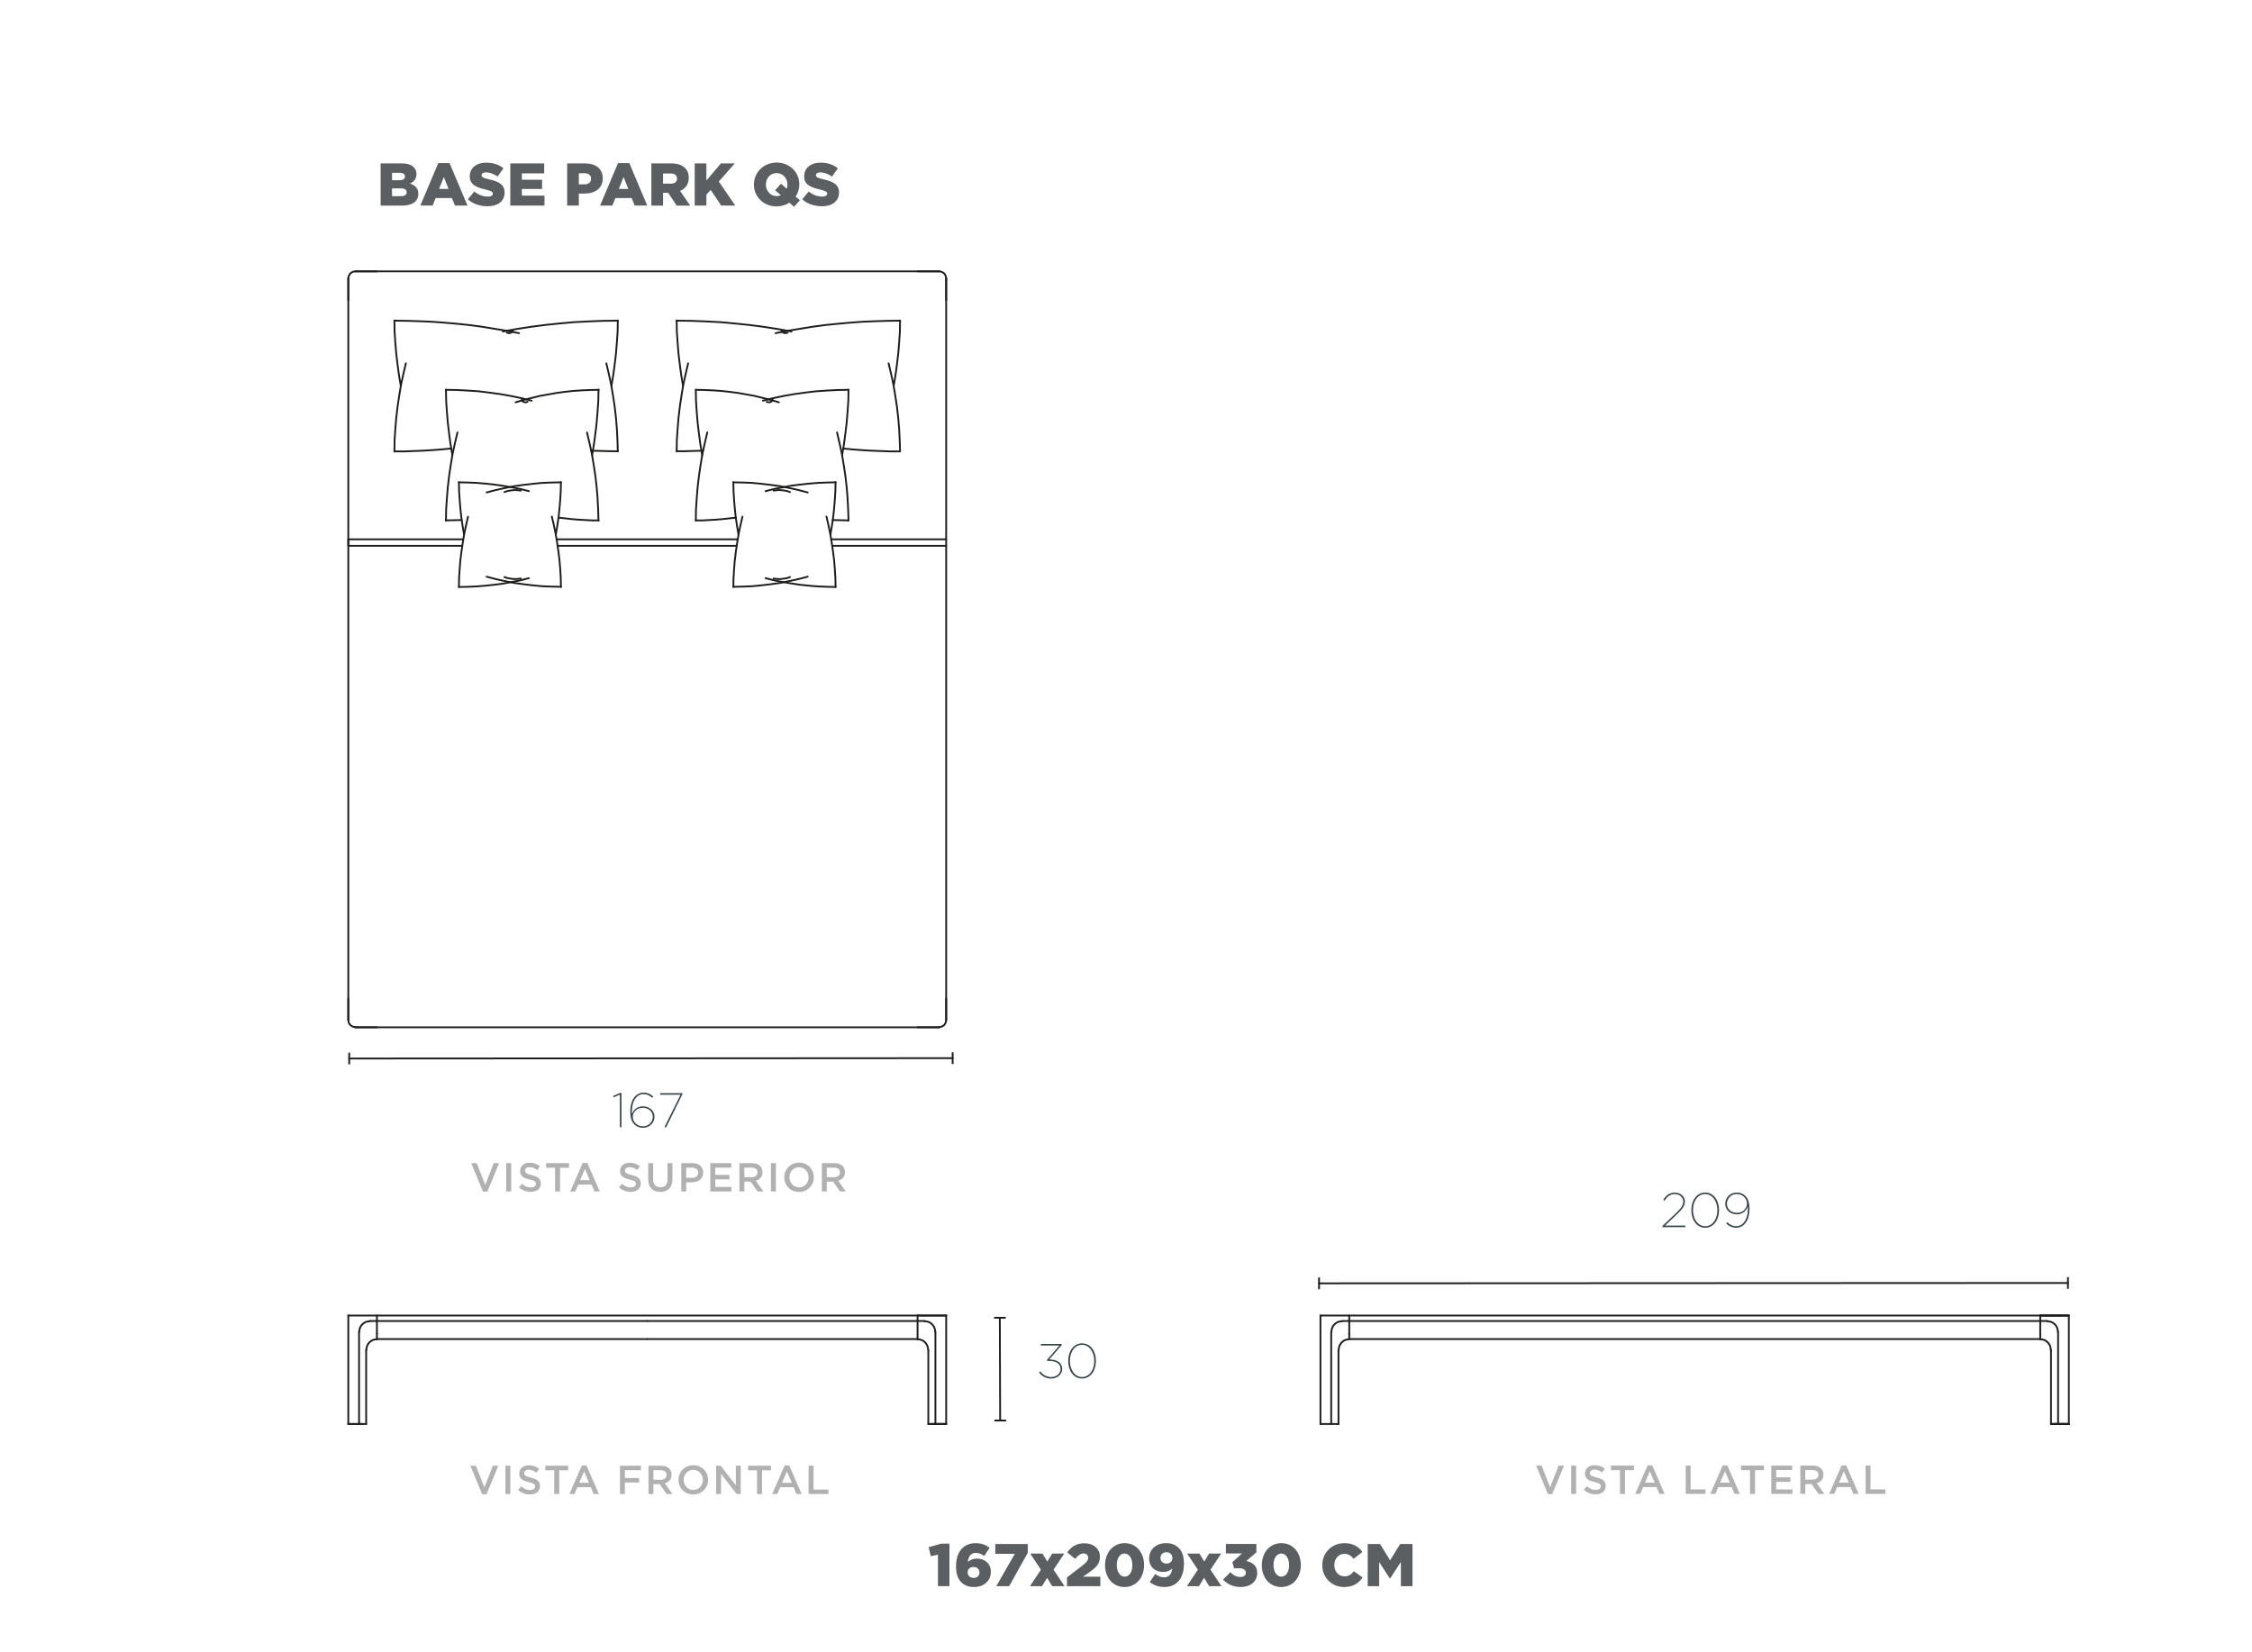 <?xml version="1.0" encoding="UTF-8"?><svg id="Capa_1" xmlns="http://www.w3.org/2000/svg" viewBox="0 0 1249.99 917.01"><defs><style>.cls-1{fill:#b1b1b1;}.cls-2{fill:none;stroke:#1d1d1b;stroke-linecap:round;stroke-linejoin:round;}.cls-3{fill:#36454c;}.cls-4{fill:#1d1d1b;}.cls-5{fill:#5b5f61;}</style></defs><path class="cls-1" d="M865.13,813.53h2.98l-6.53,15.82h-2.42l-6.53-15.82h3.05l4.73,12.07,4.71-12.07Z"/><path class="cls-1" d="M874.83,813.53v15.7h-2.74v-15.7h2.74Z"/><path class="cls-1" d="M882.63,818.44c.1.22.3.43.57.63s.66.37,1.15.54,1.11.34,1.86.52c.82.21,1.56.44,2.19.7s1.17.56,1.59.93c.42.37.74.79.96,1.28.22.49.33,1.06.33,1.72,0,.75-.14,1.41-.41,2-.27.58-.66,1.08-1.15,1.48-.49.4-1.08.71-1.76.92-.69.21-1.44.31-2.26.31-1.21,0-2.37-.21-3.48-.62-1.11-.41-2.13-1.04-3.07-1.9l1.66-1.97c.76.66,1.53,1.16,2.31,1.51.78.35,1.66.53,2.65.53.85,0,1.53-.18,2.03-.54s.75-.84.75-1.46c0-.28-.05-.54-.15-.76-.1-.22-.28-.43-.54-.62-.26-.19-.62-.36-1.08-.53-.46-.16-1.05-.34-1.79-.52-.84-.19-1.59-.41-2.24-.65-.65-.24-1.2-.54-1.64-.9s-.78-.79-1.01-1.3-.35-1.13-.35-1.86c0-.69.13-1.31.4-1.87s.63-1.04,1.1-1.45c.47-.4,1.03-.71,1.69-.93s1.37-.33,2.15-.33c1.15,0,2.19.17,3.11.5.92.34,1.78.83,2.59,1.47l-1.48,2.09c-.72-.52-1.43-.92-2.13-1.2-.7-.28-1.41-.41-2.13-.41-.81,0-1.44.18-1.88.55-.45.37-.67.81-.67,1.33,0,.31.05.58.16.81Z"/><path class="cls-1" d="M901.95,829.24h-2.78v-13.15h-4.98v-2.56h12.74v2.56h-4.98v13.15Z"/><path class="cls-1" d="M923.98,829.24h-2.92l-1.59-3.79h-7.43l-1.61,3.79h-2.83l6.91-15.82h2.56l6.91,15.82ZM915.75,816.72l-2.69,6.28h5.41l-2.71-6.28Z"/><path class="cls-1" d="M935.65,813.53h2.74v13.21h8.26v2.49h-10.99v-15.7Z"/><path class="cls-1" d="M965.69,829.24h-2.92l-1.59-3.79h-7.43l-1.62,3.79h-2.83l6.91-15.82h2.56l6.91,15.82ZM957.46,816.72l-2.69,6.28h5.41l-2.71-6.28Z"/><path class="cls-1" d="M974.13,829.24h-2.78v-13.15h-4.98v-2.56h12.74v2.56h-4.98v13.15Z"/><path class="cls-1" d="M994.77,816.02h-8.88v4.04h7.87v2.49h-7.87v4.19h9v2.49h-11.73v-15.7h11.62v2.49Z"/><path class="cls-1" d="M1009.37,829.24l-3.87-5.47h-3.47v5.47h-2.74v-15.7h7c.9,0,1.71.12,2.43.35.73.23,1.34.56,1.84.99s.89.95,1.16,1.57.4,1.31.4,2.08c0,.66-.09,1.24-.28,1.76-.19.52-.44.97-.77,1.37s-.72.73-1.18,1.01c-.46.28-.96.49-1.51.64l4.24,5.95h-3.25ZM1008.47,816.69c-.57-.44-1.37-.66-2.41-.66h-4.03v5.29h4.05c.99,0,1.78-.24,2.36-.72.59-.48.88-1.13.88-1.94,0-.87-.29-1.53-.86-1.97Z"/><path class="cls-1" d="M1031.67,829.24h-2.92l-1.59-3.79h-7.43l-1.61,3.79h-2.83l6.91-15.82h2.56l6.91,15.82ZM1023.44,816.72l-2.69,6.28h5.41l-2.71-6.28Z"/><path class="cls-1" d="M1035.49,813.53h2.74v13.21h8.26v2.49h-10.99v-15.7Z"/><path class="cls-1" d="M273.59,813.6h2.98l-6.53,15.82h-2.42l-6.53-15.82h3.05l4.73,12.07,4.71-12.07Z"/><path class="cls-1" d="M283.28,813.6v15.7h-2.74v-15.7h2.74Z"/><path class="cls-1" d="M291.09,818.51c.1.22.3.43.57.63s.66.37,1.15.54,1.11.34,1.86.52c.82.21,1.56.44,2.19.7.64.25,1.17.56,1.59.93.42.37.74.79.96,1.28.22.49.33,1.06.33,1.72,0,.75-.14,1.41-.41,2-.27.58-.66,1.08-1.15,1.48-.49.4-1.08.71-1.76.92-.69.21-1.44.31-2.26.31-1.21,0-2.37-.21-3.48-.62-1.11-.41-2.13-1.04-3.07-1.9l1.66-1.97c.76.66,1.53,1.16,2.31,1.51.78.35,1.66.53,2.65.53.85,0,1.53-.18,2.03-.54.5-.36.75-.84.75-1.46,0-.28-.05-.54-.15-.76-.1-.22-.28-.43-.54-.62-.26-.19-.62-.36-1.08-.53-.46-.16-1.05-.34-1.79-.52-.84-.19-1.59-.41-2.24-.65-.65-.24-1.2-.54-1.64-.9-.44-.36-.78-.79-1.01-1.3s-.35-1.13-.35-1.86c0-.69.13-1.31.4-1.87s.63-1.04,1.1-1.45c.47-.4,1.03-.71,1.69-.93s1.37-.33,2.15-.33c1.15,0,2.19.17,3.11.5.92.34,1.78.83,2.59,1.47l-1.48,2.09c-.72-.52-1.43-.92-2.13-1.2-.7-.28-1.41-.41-2.13-.41-.81,0-1.44.18-1.89.55-.45.37-.67.81-.67,1.33,0,.31.05.58.16.81Z"/><path class="cls-1" d="M310.41,829.3h-2.78v-13.15h-4.98v-2.56h12.74v2.56h-4.98v13.15Z"/><path class="cls-1" d="M332.44,829.3h-2.92l-1.59-3.79h-7.43l-1.62,3.79h-2.83l6.91-15.82h2.56l6.91,15.82ZM324.21,816.78l-2.69,6.28h5.41l-2.71-6.28Z"/><path class="cls-1" d="M355.77,816.09h-8.93v4.33h7.92v2.49h-7.92v6.39h-2.74v-15.7h11.67v2.49Z"/><path class="cls-1" d="M370.02,829.3l-3.87-5.47h-3.47v5.47h-2.74v-15.7h7c.9,0,1.71.12,2.43.35.73.23,1.34.56,1.84.99.5.43.89.95,1.16,1.57s.4,1.31.4,2.08c0,.66-.09,1.24-.28,1.76-.19.52-.44.97-.77,1.37s-.72.73-1.18,1.01c-.46.28-.96.49-1.51.64l4.24,5.95h-3.25ZM369.12,816.75c-.57-.44-1.37-.66-2.41-.66h-4.03v5.29h4.05c.99,0,1.78-.24,2.36-.72.59-.48.88-1.13.88-1.94,0-.87-.29-1.53-.86-1.97Z"/><path class="cls-1" d="M392.41,824.57c-.4.99-.97,1.85-1.71,2.59-.73.74-1.6,1.33-2.6,1.76-1,.43-2.11.65-3.32.65s-2.32-.21-3.32-.64c-1-.43-1.86-1.01-2.58-1.74s-1.28-1.59-1.68-2.58-.61-2.03-.61-3.14.2-2.15.61-3.14c.4-.99.97-1.85,1.71-2.59.73-.74,1.6-1.33,2.6-1.76,1-.43,2.11-.65,3.32-.65s2.32.21,3.32.64c1,.43,1.86,1.01,2.58,1.74.72.73,1.28,1.59,1.68,2.58.4.99.61,2.03.61,3.14s-.2,2.15-.61,3.14ZM389.73,819.31c-.26-.68-.63-1.28-1.1-1.78-.47-.51-1.04-.91-1.69-1.21s-1.38-.45-2.15-.45-1.49.15-2.14.44c-.65.29-1.21.69-1.67,1.19-.46.5-.83,1.09-1.09,1.77-.26.68-.39,1.4-.39,2.17s.13,1.48.39,2.17c.26.68.63,1.28,1.1,1.78.47.51,1.03.91,1.69,1.21.66.3,1.38.45,2.15.45s1.49-.15,2.14-.44c.65-.29,1.21-.69,1.67-1.19s.83-1.09,1.09-1.77c.26-.68.39-1.4.39-2.17s-.13-1.48-.39-2.17Z"/><path class="cls-1" d="M408.43,813.6h2.74v15.7h-2.31l-8.64-11.17v11.17h-2.74v-15.7h2.55l8.4,10.86v-10.86Z"/><path class="cls-1" d="M422.97,829.3h-2.78v-13.15h-4.98v-2.56h12.74v2.56h-4.98v13.15Z"/><path class="cls-1" d="M445,829.3h-2.92l-1.59-3.79h-7.43l-1.62,3.79h-2.83l6.91-15.82h2.56l6.91,15.82ZM436.77,816.78l-2.69,6.28h5.41l-2.71-6.28Z"/><path class="cls-1" d="M448.81,813.6h2.74v13.21h8.26v2.49h-10.99v-15.7Z"/><g id="TEXT"><path class="cls-5" d="M520.62,862.93l-3.94.9-1.24-5.02,6.85-1.94h4.71v23.57h-6.39v-17.52Z"/><path class="cls-5" d="M533.53,878.25c-1.74-1.74-2.88-4.38-2.88-8.76v-.07c0-7.29,3.54-12.84,10.87-12.84,3.28,0,5.55.9,7.79,2.57l-3.04,4.58c-1.44-1.07-2.77-1.77-4.65-1.77-2.74,0-4.11,2.04-4.41,4.98,1.24-.94,2.74-1.8,5.05-1.8,4.11,0,7.72,2.61,7.72,7.29v.07c0,5.25-4.18,8.42-9.29,8.42-3.31,0-5.48-1-7.15-2.67ZM543.66,872.86v-.07c0-1.67-1.27-3.01-3.31-3.01s-3.24,1.3-3.24,2.98v.07c0,1.71,1.27,3.04,3.31,3.04s3.24-1.3,3.24-3.01Z"/><path class="cls-5" d="M563.28,862.5h-10.83v-5.45h18.02v4.88l-10.33,18.52h-7.15l10.3-17.95Z"/><path class="cls-5" d="M577.79,871.32l-5.98-8.96h6.85l2.67,4.45,2.67-4.45h6.72l-5.95,8.93,6.08,9.16h-6.82l-2.81-4.65-2.84,4.65h-6.69l6.08-9.13Z"/><path class="cls-5" d="M592.24,875.57l8.76-6.69c2.17-1.71,3.01-2.81,3.01-4.21s-1.04-2.37-2.61-2.37-2.81.9-4.65,3.01l-4.38-3.64c2.51-3.24,4.98-5.01,9.53-5.01,5.12,0,8.63,3.04,8.63,7.46v.07c0,3.74-1.94,5.68-5.42,8.19l-4.01,2.81h9.66v5.28h-18.52v-4.88Z"/><path class="cls-5" d="M613.37,868.82v-.07c0-6.62,4.21-12.17,10.87-12.17s10.8,5.48,10.8,12.1v.07c0,6.62-4.18,12.17-10.87,12.17s-10.8-5.48-10.8-12.1ZM628.52,868.82v-.07c0-3.71-1.77-6.42-4.35-6.42s-4.28,2.61-4.28,6.35v.07c0,3.74,1.74,6.42,4.35,6.42s4.28-2.64,4.28-6.35Z"/><path class="cls-5" d="M638.18,878.14l3.04-4.48c1.6,1.27,3.14,1.87,5.01,1.87,2.67,0,4.11-1.87,4.41-4.88-1.2,1.14-2.88,1.91-4.95,1.91-4.55,0-7.86-2.81-7.86-7.39v-.07c0-5.18,3.98-8.52,9.33-8.52,3.41,0,5.42.97,7.19,2.74,1.71,1.67,2.81,4.35,2.81,8.66v.07c0,7.66-3.81,12.87-10.83,12.87-3.48,0-6.02-1.1-8.16-2.77ZM650.75,864.87v-.07c0-1.8-1.3-3.18-3.34-3.18s-3.28,1.34-3.28,3.14v.07c0,1.77,1.3,3.08,3.34,3.08s3.28-1.34,3.28-3.04Z"/><path class="cls-5" d="M664.9,871.32l-5.98-8.96h6.85l2.67,4.45,2.67-4.45h6.72l-5.95,8.93,6.08,9.16h-6.82l-2.81-4.65-2.84,4.65h-6.69l6.08-9.13Z"/><path class="cls-5" d="M678.84,876.77l4.08-4.08c1.67,1.71,3.44,2.67,5.58,2.67,1.84,0,3.01-.94,3.01-2.37v-.07c0-1.5-1.37-2.41-3.81-2.41h-2.74l-.94-3.38,5.38-4.85h-8.96v-5.25h16.92v4.65l-5.58,4.78c3.34.74,6.05,2.61,6.05,6.59v.07c0,4.75-3.81,7.79-9.03,7.79-4.51,0-7.69-1.64-9.96-4.15Z"/><path class="cls-5" d="M700.37,868.82v-.07c0-6.62,4.21-12.17,10.87-12.17s10.8,5.48,10.8,12.1v.07c0,6.62-4.18,12.17-10.87,12.17s-10.8-5.48-10.8-12.1ZM715.52,868.82v-.07c0-3.71-1.77-6.42-4.35-6.42s-4.28,2.61-4.28,6.35v.07c0,3.74,1.74,6.42,4.35,6.42s4.28-2.64,4.28-6.35Z"/><path class="cls-5" d="M733.94,868.82v-.07c0-6.82,5.25-12.17,12.34-12.17,4.78,0,7.86,2.01,9.93,4.88l-4.88,3.78c-1.34-1.67-2.88-2.74-5.12-2.74-3.28,0-5.58,2.78-5.58,6.19v.07c0,3.51,2.31,6.25,5.58,6.25,2.44,0,3.88-1.14,5.28-2.84l4.88,3.48c-2.21,3.04-5.18,5.28-10.36,5.28-6.69,0-12.07-5.12-12.07-12.1Z"/><path class="cls-5" d="M759.16,857.05h6.85l5.58,9.06,5.58-9.06h6.85v23.4h-6.45v-13.44l-5.98,9.16h-.13l-5.95-9.09v13.37h-6.35v-23.4Z"/></g><g id="TEXT-2"><path class="cls-5" d="M211.28,90.71h12c2.94,0,5.01.74,6.38,2.11.94.94,1.5,2.17,1.5,3.78v.07c0,2.71-1.54,4.31-3.61,5.21,2.84.94,4.65,2.54,4.65,5.72v.07c0,4.01-3.28,6.45-8.86,6.45h-12.07v-23.4ZM221.68,100.04c1.97,0,3.08-.67,3.08-2.04v-.07c0-1.27-1-2.01-2.94-2.01h-4.21v4.11h4.08ZM222.62,108.9c1.97,0,3.11-.77,3.11-2.14v-.07c0-1.27-1-2.11-3.18-2.11h-4.95v4.31h5.01Z"/><path class="cls-5" d="M243.28,90.54h6.25l9.96,23.57h-6.95l-1.71-4.18h-9.03l-1.67,4.18h-6.82l9.96-23.57ZM248.96,104.88l-2.61-6.65-2.64,6.65h5.25Z"/><path class="cls-5" d="M259.66,110.63l3.61-4.31c2.31,1.84,4.88,2.81,7.59,2.81,1.74,0,2.67-.6,2.67-1.6v-.07c0-.97-.77-1.5-3.94-2.24-4.98-1.14-8.83-2.54-8.83-7.36v-.07c0-4.35,3.44-7.49,9.06-7.49,3.98,0,7.09,1.07,9.63,3.11l-3.24,4.58c-2.14-1.5-4.48-2.31-6.55-2.31-1.57,0-2.34.67-2.34,1.5v.07c0,1.07.8,1.54,4.04,2.27,5.38,1.17,8.73,2.91,8.73,7.29v.07c0,4.78-3.78,7.62-9.46,7.62-4.15,0-8.09-1.3-10.97-3.88Z"/><path class="cls-5" d="M283.24,90.71h18.82v5.52h-12.4v3.54h11.23v5.12h-11.23v3.71h12.57v5.52h-18.99v-23.4Z"/><path class="cls-5" d="M314.8,90.71h10.03c5.92,0,9.73,3.04,9.73,8.22v.07c0,5.52-4.25,8.42-10.06,8.42h-3.21v6.69h-6.49v-23.4ZM324.36,102.34c2.31,0,3.71-1.2,3.71-3.04v-.07c0-2.01-1.4-3.08-3.75-3.08h-3.04v6.19h3.08Z"/><path class="cls-5" d="M343.05,90.54h6.25l9.96,23.57h-6.95l-1.71-4.18h-9.03l-1.67,4.18h-6.82l9.96-23.57ZM348.74,104.88l-2.61-6.65-2.64,6.65h5.25Z"/><path class="cls-5" d="M361.55,90.71h11.07c3.58,0,6.05.94,7.62,2.54,1.37,1.34,2.07,3.14,2.07,5.45v.07c0,3.58-1.91,5.95-4.81,7.19l5.58,8.16h-7.49l-4.71-7.09h-2.84v7.09h-6.49v-23.4ZM372.31,101.94c2.21,0,3.48-1.07,3.48-2.78v-.07c0-1.84-1.34-2.78-3.51-2.78h-4.25v5.62h4.28Z"/><path class="cls-5" d="M385.59,90.71h6.49v9.49l8.06-9.49h7.69l-8.86,10.06,9.16,13.34h-7.79l-5.88-8.69-2.37,2.64v6.05h-6.49v-23.4Z"/><path class="cls-5" d="M438.15,112.51c-2.01,1.3-4.45,2.07-7.12,2.07-7.22,0-12.57-5.38-12.57-12.1v-.07c0-6.72,5.42-12.17,12.64-12.17s12.57,5.38,12.57,12.1v.07c0,2.47-.74,4.81-2.07,6.72l2.41,2.04-3.28,3.64-2.57-2.31ZM433.47,108.39l-3.24-2.78,3.28-3.68,3.18,2.88c.27-.7.4-1.47.4-2.27v-.07c0-3.41-2.44-6.38-6.05-6.38s-5.92,2.94-5.92,6.32v.07c0,3.38,2.41,6.35,5.98,6.35.87,0,1.67-.17,2.37-.43Z"/><path class="cls-5" d="M445.27,110.63l3.61-4.31c2.31,1.84,4.88,2.81,7.59,2.81,1.74,0,2.67-.6,2.67-1.6v-.07c0-.97-.77-1.5-3.94-2.24-4.98-1.14-8.83-2.54-8.83-7.36v-.07c0-4.35,3.44-7.49,9.06-7.49,3.98,0,7.09,1.07,9.63,3.11l-3.24,4.58c-2.14-1.5-4.48-2.31-6.55-2.31-1.57,0-2.34.67-2.34,1.5v.07c0,1.07.8,1.54,4.04,2.27,5.38,1.17,8.73,2.91,8.73,7.29v.07c0,4.78-3.78,7.62-9.46,7.62-4.15,0-8.09-1.3-10.97-3.88Z"/></g><path class="cls-1" d="M274.05,645.64h2.98l-6.53,15.82h-2.42l-6.53-15.82h3.05l4.73,12.07,4.71-12.07Z"/><path class="cls-1" d="M283.74,645.64v15.71h-2.74v-15.71h2.74Z"/><path class="cls-1" d="M291.55,650.55c.1.22.3.43.57.63s.66.37,1.15.54c.49.16,1.11.34,1.86.52.82.21,1.56.44,2.19.69.64.26,1.17.56,1.59.93.42.37.74.79.96,1.28.22.49.33,1.06.33,1.72,0,.75-.14,1.41-.41,2s-.66,1.08-1.15,1.48c-.49.4-1.08.71-1.76.92-.69.21-1.44.31-2.26.31-1.21,0-2.37-.21-3.48-.62-1.11-.41-2.13-1.04-3.07-1.9l1.66-1.97c.76.66,1.53,1.16,2.31,1.51.78.35,1.66.53,2.65.53.85,0,1.53-.18,2.03-.54s.75-.84.75-1.46c0-.28-.05-.54-.15-.76s-.28-.43-.54-.62c-.26-.19-.62-.36-1.08-.53s-1.05-.34-1.79-.52c-.84-.19-1.59-.41-2.24-.65-.65-.24-1.2-.54-1.64-.9-.44-.36-.78-.79-1.01-1.3s-.35-1.13-.35-1.86c0-.69.13-1.31.4-1.87.27-.56.63-1.04,1.1-1.45.47-.4,1.03-.71,1.69-.93.66-.22,1.37-.33,2.15-.33,1.15,0,2.19.17,3.11.51.92.34,1.78.83,2.59,1.47l-1.48,2.09c-.72-.52-1.43-.92-2.13-1.2-.7-.28-1.41-.41-2.13-.41-.81,0-1.44.18-1.89.55s-.67.81-.67,1.33c0,.31.05.58.16.81Z"/><path class="cls-1" d="M310.87,661.35h-2.78v-13.15h-4.98v-2.56h12.74v2.56h-4.98v13.15Z"/><path class="cls-1" d="M332.9,661.35h-2.92l-1.59-3.79h-7.43l-1.61,3.79h-2.83l6.91-15.82h2.56l6.91,15.82ZM324.67,648.83l-2.69,6.28h5.41l-2.71-6.28Z"/><path class="cls-1" d="M347.04,650.55c.1.22.3.43.57.63s.66.37,1.15.54c.49.16,1.11.34,1.86.52.82.21,1.56.44,2.19.69.64.26,1.17.56,1.59.93.42.37.74.79.96,1.28s.33,1.06.33,1.72c0,.75-.14,1.41-.41,2s-.66,1.08-1.15,1.48c-.49.4-1.08.71-1.76.92-.69.21-1.44.31-2.26.31-1.21,0-2.37-.21-3.48-.62-1.11-.41-2.13-1.04-3.07-1.9l1.66-1.97c.76.66,1.53,1.16,2.31,1.51.78.35,1.66.53,2.65.53.85,0,1.53-.18,2.03-.54.5-.36.75-.84.75-1.46,0-.28-.05-.54-.15-.76-.1-.22-.28-.43-.54-.62-.26-.19-.62-.36-1.08-.53-.46-.16-1.05-.34-1.79-.52-.84-.19-1.59-.41-2.24-.65-.65-.24-1.2-.54-1.64-.9-.44-.36-.78-.79-1.01-1.3s-.35-1.13-.35-1.86c0-.69.13-1.31.4-1.87s.63-1.04,1.1-1.45c.47-.4,1.03-.71,1.69-.93.66-.22,1.37-.33,2.15-.33,1.15,0,2.19.17,3.11.51s1.78.83,2.59,1.47l-1.48,2.09c-.72-.52-1.43-.92-2.13-1.2s-1.41-.41-2.13-.41c-.81,0-1.44.18-1.89.55s-.67.81-.67,1.33c0,.31.05.58.16.81Z"/><path class="cls-1" d="M373.24,654.55c0,1.17-.16,2.19-.48,3.07-.32.88-.77,1.62-1.36,2.21-.58.59-1.29,1.03-2.12,1.32-.83.29-1.76.44-2.79.44s-1.94-.15-2.76-.44c-.82-.29-1.53-.73-2.11-1.31-.58-.58-1.03-1.3-1.35-2.17-.31-.86-.47-1.86-.47-2.99v-9.04h2.74v8.93c0,1.47.35,2.58,1.06,3.34.71.76,1.68,1.14,2.93,1.14s2.2-.37,2.91-1.1c.71-.73,1.06-1.82,1.06-3.28v-9.04h2.74v8.91Z"/><path class="cls-1" d="M389.82,653.25c-.33.67-.78,1.23-1.35,1.68-.57.45-1.24.79-2,1.02-.77.23-1.58.35-2.45.35h-3.13v5.05h-2.74v-15.71h6.19c.91,0,1.74.12,2.48.37s1.37.6,1.88,1.07c.52.46.91,1.02,1.19,1.66.28.64.41,1.37.41,2.18,0,.88-.16,1.66-.5,2.33ZM386.59,648.84c-.62-.47-1.44-.71-2.48-.71h-3.22v5.68h3.22c1.05,0,1.88-.26,2.49-.78s.91-1.2.91-2.06c0-.95-.31-1.66-.92-2.13Z"/><path class="cls-1" d="M405.89,648.13h-8.89v4.04h7.88v2.49h-7.88v4.2h9v2.49h-11.73v-15.71h11.62v2.49Z"/><path class="cls-1" d="M420.49,661.35l-3.87-5.47h-3.47v5.47h-2.74v-15.71h7c.9,0,1.71.12,2.43.35.72.23,1.34.56,1.84.99.5.43.89.95,1.15,1.57.27.62.4,1.31.4,2.08,0,.66-.09,1.25-.28,1.76-.19.52-.45.97-.77,1.37-.33.4-.72.73-1.18,1.01-.46.28-.96.49-1.51.64l4.24,5.95h-3.25ZM419.59,648.8c-.57-.44-1.37-.66-2.41-.66h-4.03v5.29h4.05c.99,0,1.78-.24,2.36-.72s.88-1.13.88-1.94c0-.87-.28-1.53-.86-1.97Z"/><path class="cls-1" d="M430.65,645.64v15.71h-2.74v-15.71h2.74Z"/><path class="cls-1" d="M451.12,656.61c-.4.99-.97,1.85-1.71,2.59-.73.74-1.6,1.33-2.6,1.76-1,.43-2.11.65-3.32.65s-2.32-.21-3.32-.64-1.86-1.01-2.58-1.74c-.72-.73-1.28-1.59-1.68-2.58-.4-.99-.61-2.03-.61-3.14s.2-2.15.61-3.14c.4-.99.97-1.85,1.71-2.59.73-.74,1.6-1.33,2.6-1.76,1-.43,2.11-.65,3.32-.65s2.32.21,3.32.64c1,.43,1.86,1.01,2.58,1.74.72.73,1.28,1.59,1.68,2.58.4.99.61,2.03.61,3.14s-.2,2.15-.61,3.14ZM448.43,651.35c-.26-.68-.63-1.28-1.1-1.78-.47-.51-1.04-.91-1.69-1.21-.66-.3-1.38-.45-2.15-.45s-1.49.15-2.14.44c-.65.29-1.21.69-1.67,1.19-.46.5-.83,1.09-1.09,1.77-.26.68-.39,1.4-.39,2.17s.13,1.48.39,2.16c.26.68.63,1.28,1.1,1.78.47.51,1.04.91,1.69,1.21.66.3,1.38.45,2.15.45s1.49-.15,2.14-.44c.65-.29,1.21-.69,1.67-1.19.46-.5.83-1.09,1.09-1.77.26-.68.39-1.4.39-2.17s-.13-1.48-.39-2.16Z"/><path class="cls-1" d="M466.26,661.35l-3.87-5.47h-3.47v5.47h-2.74v-15.71h7c.9,0,1.71.12,2.43.35.73.23,1.34.56,1.84.99.5.43.89.95,1.16,1.57.27.62.4,1.31.4,2.08,0,.66-.09,1.25-.28,1.76-.19.52-.44.97-.77,1.37-.33.4-.72.73-1.18,1.01-.46.28-.96.49-1.51.64l4.24,5.95h-3.25ZM465.36,648.8c-.57-.44-1.37-.66-2.41-.66h-4.03v5.29h4.05c.99,0,1.78-.24,2.36-.72.58-.48.88-1.13.88-1.94,0-.87-.28-1.53-.86-1.97Z"/><line class="cls-2" x1="193.83" y1="587.56" x2="528.76" y2="587.36"/><rect class="cls-4" x="193.33" y="584.31" width="1" height="6.5"/><rect class="cls-4" x="528.26" y="584.11" width="1" height="6.5"/><line class="cls-2" x1="554.95" y1="731.5" x2="555.15" y2="788.53"/><rect class="cls-4" x="551.7" y="731" width="6.5" height="1" transform="translate(-2.5 1.9) rotate(-.2)"/><rect class="cls-4" x="551.9" y="788.03" width="6.5" height="1" transform="translate(-2.69 1.9) rotate(-.2)"/><line class="cls-2" x1="732.14" y1="712.35" x2="1147.83" y2="712.15"/><rect class="cls-4" x="731.64" y="709.1" width="1" height="6.5"/><rect class="cls-4" x="1147.33" y="708.9" width="1" height="6.5"/><path class="cls-3" d="M344.06,607.66l-3.53,1.43-.29-.73,4.01-1.7h.7v19.03h-.88v-18.03Z"/><path class="cls-3" d="M352.11,624.1c-1.5-1.48-2.27-3.64-2.27-7.29v-.05c0-5.83,2.81-10.28,7.46-10.28,2.03,0,3.74.81,5.29,2.19l-.59.7c-1.39-1.29-2.97-2.05-4.79-2.05-4.01,0-6.44,4.02-6.47,9.45v.05c0,.46,0,1.16.03,1.73.59-2.38,2.89-4.45,6.02-4.45,3.61,0,6.5,2.4,6.5,5.78v.05c0,3.35-2.81,6.1-6.47,6.1-1.98,0-3.61-.78-4.71-1.92ZM362.35,619.94v-.05c0-2.86-2.38-4.99-5.59-4.99s-5.53,2.4-5.53,5.02v.05c0,2.86,2.49,5.21,5.64,5.21s5.48-2.46,5.48-5.24Z"/><path class="cls-3" d="M377.72,607.66h-11.25v-.86h12.27v.62l-8.96,18.27h-.99l8.93-18.03Z"/><path class="cls-3" d="M922.74,680.54l7.89-7.53c2.97-2.81,3.66-4.4,3.66-6.02,0-2.35-2-4.18-4.65-4.18s-4.38,1.49-5.7,3.7l-.72-.46c1.39-2.4,3.34-4.05,6.47-4.05s5.53,2.19,5.53,4.91v.05c0,2.02-.86,3.62-4.01,6.64l-7,6.69h11.25v.86h-12.73v-.62Z"/><path class="cls-3" d="M938.78,671.74v-.05c0-5.16,2.89-9.74,7.7-9.74s7.7,4.53,7.7,9.74v.05c0,5.16-2.89,9.75-7.7,9.75s-7.7-4.54-7.7-9.75ZM953.24,671.77v-.05c0-4.64-2.54-8.93-6.79-8.93s-6.74,4.21-6.74,8.88v.05c0,4.64,2.54,8.93,6.79,8.93s6.74-4.24,6.74-8.88Z"/><path class="cls-3" d="M958.11,679.14l.59-.7c1.47,1.4,3.15,2.21,4.95,2.21,4.01,0,6.5-4.05,6.52-9.42v-.05c0-.49-.03-1.21-.03-1.7-.59,2.51-2.94,4.59-6.04,4.59-3.72,0-6.5-2.46-6.5-5.86v-.05c0-3.43,2.78-6.21,6.5-6.21,2,0,3.58.81,4.71,1.92,1.44,1.46,2.27,3.7,2.27,7.32v.05c0,5.91-2.94,10.26-7.46,10.26-2.11,0-4.04-.97-5.51-2.35ZM969.66,668.13v-.05c0-2.94-2.46-5.29-5.64-5.29s-5.48,2.48-5.48,5.34v.05c0,2.97,2.38,5.05,5.61,5.05s5.51-2.4,5.51-5.1Z"/><path class="cls-3" d="M576.74,761.82l.7-.59c1.42,1.89,3.5,3.13,6.1,3.13,2.78,0,5.13-1.84,5.13-4.45v-.05c0-3.08-2.7-4.45-6.52-4.45h-.78l-.27-.54,6.95-8.02h-10.32v-.86h11.55v.65l-6.87,7.94c4.2.08,7.16,1.73,7.16,5.26v.05c0,3.13-2.81,5.32-6.07,5.32-2.97,0-5.29-1.4-6.76-3.37Z"/><path class="cls-3" d="M592.91,755.45v-.05c0-5.16,2.89-9.74,7.7-9.74s7.7,4.53,7.7,9.74v.05c0,5.16-2.89,9.75-7.7,9.75s-7.7-4.54-7.7-9.75ZM607.38,755.47v-.05c0-4.64-2.54-8.93-6.79-8.93s-6.74,4.21-6.74,8.88v.05c0,4.64,2.54,8.93,6.79,8.93s6.74-4.24,6.74-8.88Z"/><polyline class="cls-2" points="293.56 272.63 288.81 271.41 284.05 270.49 279.2 269.67 274.34 268.96 269.39 268.44 264.53 268.04 259.68 267.83 254.72 267.73"/><polyline class="cls-2" points="254.72 325.82 259.58 325.72 264.53 325.51 269.39 325.11 274.24 324.6 279.1 323.98 283.95 323.06 288.81 322.15 293.56 320.92"/><polyline class="cls-2" points="311.36 325.82 311.26 320.92 310.96 315.92 310.55 311.02 309.95 306.12 309.24 301.22 308.43 296.42 307.42 291.52 306.31 286.72"/><polyline class="cls-2" points="308.53 296.62 309.34 291.82 310.05 287.03 310.55 282.23 310.96 277.33 311.26 272.43 311.36 267.63"/><polyline class="cls-2" points="311.36 267.73 306.21 267.83 300.95 268.04 295.79 268.55 290.53 269.16 285.37 269.87 280.31 270.89 275.15 272.02 270.1 273.35"/><polyline class="cls-2" points="289.11 272.32 287.59 272.12 285.98 272.02 284.46 272.12 282.94 272.32 281.42 272.63 280.01 273.14"/><polyline class="cls-2" points="270.1 320.1 275.15 321.43 280.21 322.55 285.37 323.57 290.53 324.29 295.69 324.9 300.95 325.41 306.21 325.62 311.36 325.72"/><polyline class="cls-2" points="280.01 320.31 281.42 320.82 282.94 321.12 284.46 321.33 285.98 321.43 287.59 321.33 289.11 321.12"/><polyline class="cls-2" points="259.78 286.82 258.67 291.62 257.66 296.42 256.85 301.32 256.14 306.12 255.53 311.02 255.13 316.02 254.82 320.92 254.72 325.82"/><polyline class="cls-2" points="254.72 267.63 254.82 272.53 255.13 277.33 255.53 282.23 256.04 287.03 256.75 291.82 257.55 296.62"/><polyline class="cls-2" points="295.08 222.4 289.21 220.97 283.35 219.75 277.48 218.73 271.51 217.91 265.55 217.19 259.58 216.79 253.61 216.48 247.54 216.38"/><polyline class="cls-2" points="247.44 288.86 251.89 288.76 256.24 288.66"/><polyline class="cls-2" points="332.2 288.97 332 282.74 331.69 276.61 331.19 270.49 330.48 264.26 329.57 258.24 328.56 252.11 327.24 246.09 325.83 240.06"/><polyline class="cls-2" points="328.66 252.62 329.67 246.6 330.48 240.57 331.19 234.55 331.69 228.42 332.1 222.4 332.2 216.28"/><polyline class="cls-2" points="332.3 216.38 327.55 216.48 322.89 216.68 318.24 216.99 313.59 217.5 308.94 218.11 304.38 218.93 299.73 219.75 295.18 220.87 290.63 221.99 286.18 223.32"/><polyline class="cls-2" points="289.52 221.99 289.82 222.5 290.33 222.91 290.93 223.22 291.54 223.32 292.25 223.22 292.85 223.01"/><polyline class="cls-2" points="310.05 287.33 313.79 287.74 317.43 288.15 321.07 288.45 324.82 288.66 328.56 288.86 332.2 288.86"/><polyline class="cls-2" points="253.91 240.06 252.5 246.09 251.18 252.11 250.17 258.24 249.26 264.36 248.55 270.49 248.05 276.61 247.64 282.74 247.54 288.97"/><polyline class="cls-2" points="247.54 216.28 247.64 222.4 248.05 228.53 248.55 234.55 249.26 240.57 250.07 246.6 251.08 252.62"/><polyline class="cls-2" points="342.82 177.99 334.83 178.09 326.84 178.4 318.85 178.81 310.86 179.52 302.87 180.34 294.98 181.36 286.99 182.59 279.1 184.01"/><polyline class="cls-2" points="328.15 250.17 331.9 250.27 335.54 250.37 339.18 250.48 342.82 250.48"/><polyline class="cls-2" points="225.29 201.68 223.87 207.7 222.56 213.72 221.55 219.85 220.64 225.97 219.93 232.1 219.42 238.23 219.02 244.35 218.92 250.58"/><polyline class="cls-2" points="288.1 184.93 281.22 183.61 274.34 182.48 267.47 181.36 260.59 180.44 253.71 179.73 246.73 179.11 239.85 178.6 232.88 178.3 225.9 178.09 219.02 177.99"/><polyline class="cls-2" points="281.32 184.63 281.93 184.83 282.64 184.93 283.25 184.83 283.85 184.52 284.36 184.12 284.66 183.61"/><polyline class="cls-2" points="218.92 250.58 224.18 250.58 229.44 250.37 234.7 250.17 239.85 249.86 245.11 249.46 250.37 248.95"/><polyline class="cls-2" points="342.92 250.58 342.72 244.35 342.41 238.23 341.91 232.1 341.2 225.87 340.29 219.85 339.28 213.72 337.96 207.7 336.55 201.68"/><polyline class="cls-2" points="339.38 214.23 340.39 208.21 341.2 202.19 341.91 196.16 342.41 190.04 342.82 184.01 342.92 177.89"/><polyline class="cls-2" points="218.92 177.89 219.02 184.01 219.42 190.14 219.93 196.16 220.64 202.19 221.45 208.21 222.46 214.23"/><line class="cls-2" x1="525.18" y1="302.95" x2="461.97" y2="302.95"/><line class="cls-2" x1="408.87" y1="302.95" x2="309.64" y2="302.95"/><polyline class="cls-2" points="256.44 302.95 193.33 302.95 193.33 299.38 257.05 299.38"/><line class="cls-2" x1="309.04" y1="299.38" x2="409.47" y2="299.38"/><line class="cls-2" x1="461.46" y1="299.38" x2="525.18" y2="299.38"/><polyline class="cls-2" points="463.79 267.73 458.93 267.83 453.98 268.04 449.12 268.44 444.27 268.96 439.41 269.57 434.56 270.49 429.7 271.41 424.95 272.63"/><polyline class="cls-2" points="424.95 320.92 429.7 322.15 434.46 323.06 439.31 323.88 444.17 324.6 449.12 325.11 453.98 325.51 458.83 325.72 463.79 325.82"/><polyline class="cls-2" points="412.1 286.82 410.99 291.62 409.98 296.42 409.17 301.32 408.46 306.12 407.85 311.02 407.45 316.02 407.15 320.92 407.05 325.82"/><polyline class="cls-2" points="407.05 267.63 407.15 272.53 407.45 277.33 407.85 282.23 408.36 287.03 409.07 291.82 409.88 296.62"/><polyline class="cls-2" points="448.31 273.35 443.26 272.02 438.2 270.89 433.04 269.87 427.88 269.16 422.72 268.55 417.46 268.04 412.2 267.83 407.05 267.73"/><polyline class="cls-2" points="438.5 273.14 437.09 272.63 435.57 272.32 434.05 272.12 432.53 272.02 430.92 272.12 429.4 272.32"/><polyline class="cls-2" points="407.05 325.72 412.2 325.62 417.46 325.41 422.62 324.9 427.88 324.29 433.04 323.57 438.1 322.55 443.26 321.43 448.31 320.1"/><polyline class="cls-2" points="429.4 321.12 430.92 321.33 432.53 321.43 434.05 321.33 435.57 321.12 437.09 320.82 438.5 320.31"/><polyline class="cls-2" points="463.79 325.82 463.69 320.92 463.38 315.92 462.98 311.02 462.37 306.12 461.66 301.22 460.85 296.42 459.84 291.52 458.73 286.72"/><polyline class="cls-2" points="460.96 296.62 461.76 291.82 462.47 287.03 462.98 282.23 463.38 277.33 463.69 272.43 463.79 267.63"/><polyline class="cls-2" points="470.97 216.38 465 216.48 458.93 216.79 452.97 217.19 447 217.91 441.03 218.73 435.16 219.75 429.3 220.97 423.43 222.4"/><polyline class="cls-2" points="462.17 288.66 466.52 288.76 470.87 288.86"/><polyline class="cls-2" points="392.58 240.06 391.17 246.09 389.85 252.11 388.84 258.24 387.93 264.36 387.22 270.49 386.72 276.61 386.31 282.74 386.21 288.97"/><polyline class="cls-2" points="386.21 216.28 386.31 222.4 386.72 228.53 387.22 234.55 387.93 240.57 388.74 246.6 389.75 252.62"/><polyline class="cls-2" points="432.33 223.32 427.88 221.99 423.33 220.87 418.78 219.75 414.23 218.93 409.57 218.11 404.92 217.5 400.27 216.99 395.62 216.68 390.96 216.48 386.31 216.38"/><polyline class="cls-2" points="425.56 223.01 426.16 223.22 426.87 223.32 427.48 223.22 428.08 222.91 428.59 222.5 428.89 221.99"/><polyline class="cls-2" points="386.21 288.86 389.95 288.86 393.69 288.66 397.34 288.45 401.08 288.15 404.72 287.74 408.46 287.33"/><polyline class="cls-2" points="470.97 288.97 470.77 282.74 470.46 276.61 469.96 270.49 469.25 264.26 468.34 258.24 467.33 252.11 466.01 246.09 464.6 240.06"/><polyline class="cls-2" points="467.43 252.62 468.44 246.6 469.25 240.57 469.96 234.55 470.46 228.42 470.87 222.4 470.97 216.28"/><polyline class="cls-2" points="439.31 184.01 431.42 182.59 423.53 181.36 415.54 180.34 407.55 179.52 399.56 178.81 391.57 178.4 383.58 178.09 375.59 177.99"/><polyline class="cls-2" points="375.59 250.48 379.23 250.48 382.87 250.37 386.51 250.27 390.26 250.17"/><polyline class="cls-2" points="499.59 250.58 499.39 244.35 499.09 238.23 498.58 232.1 497.87 225.87 496.96 219.85 495.95 213.72 494.64 207.7 493.22 201.68"/><polyline class="cls-2" points="499.59 177.99 492.61 178.09 485.63 178.3 478.76 178.6 471.78 179.11 464.9 179.73 457.92 180.44 451.04 181.36 444.17 182.48 437.29 183.61 430.51 184.93"/><polyline class="cls-2" points="433.85 183.61 434.15 184.12 434.66 184.52 435.26 184.83 435.87 184.93 436.58 184.83 437.19 184.63"/><polyline class="cls-2" points="468.04 248.95 473.19 249.46 478.45 249.86 483.71 250.17 488.97 250.37 494.23 250.58 499.49 250.58"/><polyline class="cls-2" points="381.96 201.68 380.55 207.7 379.23 213.72 378.22 219.85 377.31 225.97 376.6 232.1 376.1 238.23 375.69 244.35 375.59 250.58"/><polyline class="cls-2" points="375.59 177.89 375.69 184.01 376.1 190.14 376.6 196.16 377.31 202.19 378.12 208.21 379.13 214.23"/><polyline class="cls-2" points="496.05 214.23 497.06 208.21 497.87 202.19 498.58 196.16 499.09 190.04 499.49 184.01 499.59 177.89"/><line class="cls-2" x1="193.33" y1="730.21" x2="193.33" y2="790.44"/><line class="cls-2" x1="525.18" y1="730.21" x2="525.18" y2="790.44"/><line class="cls-2" x1="193.33" y1="730.21" x2="525.18" y2="730.21"/><line class="cls-2" x1="515.27" y1="790.44" x2="525.18" y2="790.44"/><line class="cls-2" x1="525.18" y1="730.21" x2="509.3" y2="730.21"/><polyline class="cls-2" points="525.18 790.44 515.27 790.44 515.27 749.3"/><line class="cls-2" x1="525.18" y1="790.44" x2="517.19" y2="790.44"/><line class="cls-2" x1="519.21" y1="790.44" x2="519.21" y2="739.29"/><line class="cls-2" x1="359.2" y1="743.28" x2="509.3" y2="743.28"/><line class="cls-2" x1="359.2" y1="733.27" x2="513.25" y2="733.27"/><polyline class="cls-2" points="519.11 739.29 519.01 738.38 518.81 737.46 518.51 736.64 518 735.82 517.39 735.11 516.69 734.5 515.88 733.99 515.07 733.68 514.16 733.48 513.25 733.37"/><polygon class="cls-2" points="203.24 790.44 193.33 790.44 203.24 790.44 203.24 790.44"/><line class="cls-2" x1="209.21" y1="740.21" x2="209.21" y2="740.21"/><line class="cls-2" x1="203.24" y1="790.44" x2="203.24" y2="749.3"/><line class="cls-2" x1="193.33" y1="790.44" x2="201.22" y2="790.44"/><line class="cls-2" x1="359.2" y1="743.28" x2="209.21" y2="743.28"/><polyline class="cls-2" points="209.21 743.38 208.3 743.48 207.39 743.68 206.58 743.99 205.77 744.5 205.06 745.11 204.45 745.83 203.95 746.65 203.65 747.46 203.44 748.38 203.34 749.3"/><line class="cls-2" x1="359.2" y1="733.27" x2="205.26" y2="733.27"/><line class="cls-2" x1="209.21" y1="730.21" x2="209.21" y2="743.28"/><line class="cls-2" x1="199.3" y1="790.44" x2="199.3" y2="739.29"/><polyline class="cls-2" points="205.26 733.37 204.35 733.48 203.44 733.68 202.63 733.99 201.82 734.5 201.12 735.11 200.51 735.82 200 736.64 199.7 737.46 199.5 738.38 199.4 739.29"/><polyline class="cls-2" points="515.17 749.3 515.07 748.38 514.87 747.46 514.56 746.65 514.06 745.83 513.45 745.11 512.74 744.5 511.93 743.99 511.12 743.68 510.21 743.48 509.3 743.38"/><line class="cls-2" x1="1132.45" y1="740.21" x2="1132.45" y2="740.21"/><line class="cls-2" x1="509.3" y1="730.21" x2="509.3" y2="743.28"/><line class="cls-2" x1="1148.33" y1="730.21" x2="732.93" y2="730.21"/><line class="cls-2" x1="732.93" y1="790.44" x2="742.94" y2="790.44"/><polyline class="cls-2" points="1138.42 790.44 1148.33 790.44 1148.33 730.21 1132.45 730.21"/><line class="cls-2" x1="1138.42" y1="790.44" x2="1148.33" y2="790.44"/><line class="cls-2" x1="1148.33" y1="730.21" x2="1132.45" y2="730.21"/><polyline class="cls-2" points="1148.33 790.44 1138.42 790.44 1138.42 749.3"/><line class="cls-2" x1="1148.33" y1="790.44" x2="1140.34" y2="790.44"/><line class="cls-2" x1="1142.36" y1="790.44" x2="1142.36" y2="739.29"/><polyline class="cls-2" points="1138.32 749.3 1138.21 748.38 1138.01 747.46 1137.71 746.65 1137.2 745.83 1136.6 745.11 1135.89 744.5 1135.08 743.99 1134.27 743.68 1133.36 743.48 1132.45 743.38"/><line class="cls-2" x1="1132.45" y1="733.27" x2="1136.39" y2="733.27"/><polyline class="cls-2" points="1142.26 739.29 1142.16 738.38 1141.96 737.46 1141.65 736.64 1141.15 735.82 1140.54 735.11 1139.83 734.5 1139.02 733.99 1138.21 733.68 1137.3 733.48 1136.39 733.37"/><line class="cls-2" x1="748.91" y1="740.21" x2="748.91" y2="740.21"/><line class="cls-2" x1="1132.45" y1="730.21" x2="1132.45" y2="743.28"/><line class="cls-2" x1="742.94" y1="790.44" x2="742.94" y2="749.3"/><line class="cls-2" x1="738.9" y1="790.44" x2="738.9" y2="739.29"/><polyline class="cls-2" points="748.91 743.38 748 743.48 747.09 743.68 746.28 743.99 745.47 744.5 744.77 745.11 744.16 745.83 743.65 746.65 743.35 747.46 743.15 748.38 743.05 749.3"/><line class="cls-2" x1="748.91" y1="733.27" x2="744.87" y2="733.27"/><polyline class="cls-2" points="744.87 733.37 743.96 733.48 743.05 733.68 742.24 733.99 741.43 734.5 740.72 735.11 740.11 735.82 739.61 736.64 739.3 737.46 739.1 738.38 739 739.29"/><polyline class="cls-2" points="748.91 730.21 748.91 743.28 1132.45 743.28"/><line class="cls-2" x1="748.91" y1="733.27" x2="1132.45" y2="733.27"/><line class="cls-2" x1="732.93" y1="730.21" x2="732.93" y2="790.44"/><line class="cls-2" x1="193.33" y1="154.61" x2="193.33" y2="566.15"/><line class="cls-2" x1="197.27" y1="570.23" x2="521.24" y2="570.23"/><line class="cls-2" x1="525.18" y1="566.15" x2="525.18" y2="154.61"/><line class="cls-2" x1="521.24" y1="150.63" x2="197.27" y2="150.63"/><line class="cls-2" x1="193.33" y1="166.66" x2="193.33" y2="154.61"/><polyline class="cls-2" points="197.27 150.63 196.46 150.73 195.76 150.94 195.05 151.34 194.44 151.75 194.04 152.37 193.63 153.08 193.43 153.79 193.33 154.61"/><line class="cls-2" x1="197.27" y1="150.63" x2="209.21" y2="150.63"/><line class="cls-2" x1="509.3" y1="150.63" x2="521.24" y2="150.63"/><polyline class="cls-2" points="525.18 154.61 525.08 153.79 524.88 153.08 524.47 152.37 524.07 151.75 523.46 151.34 522.75 150.94 522.05 150.73 521.24 150.63"/><line class="cls-2" x1="525.18" y1="154.61" x2="525.18" y2="166.66"/><line class="cls-2" x1="209.21" y1="570.23" x2="197.27" y2="570.23"/><polyline class="cls-2" points="193.33 566.15 193.43 566.96 193.63 567.68 194.04 568.39 194.44 569 195.05 569.41 195.76 569.82 196.46 570.03 197.27 570.13"/><line class="cls-2" x1="193.33" y1="566.15" x2="193.33" y2="554.1"/><line class="cls-2" x1="525.18" y1="554.1" x2="525.18" y2="566.15"/><polyline class="cls-2" points="521.24 570.13 522.05 570.03 522.75 569.82 523.46 569.41 524.07 569 524.47 568.39 524.88 567.68 525.08 566.96 525.18 566.15"/><line class="cls-2" x1="521.24" y1="570.23" x2="509.3" y2="570.23"/></svg>